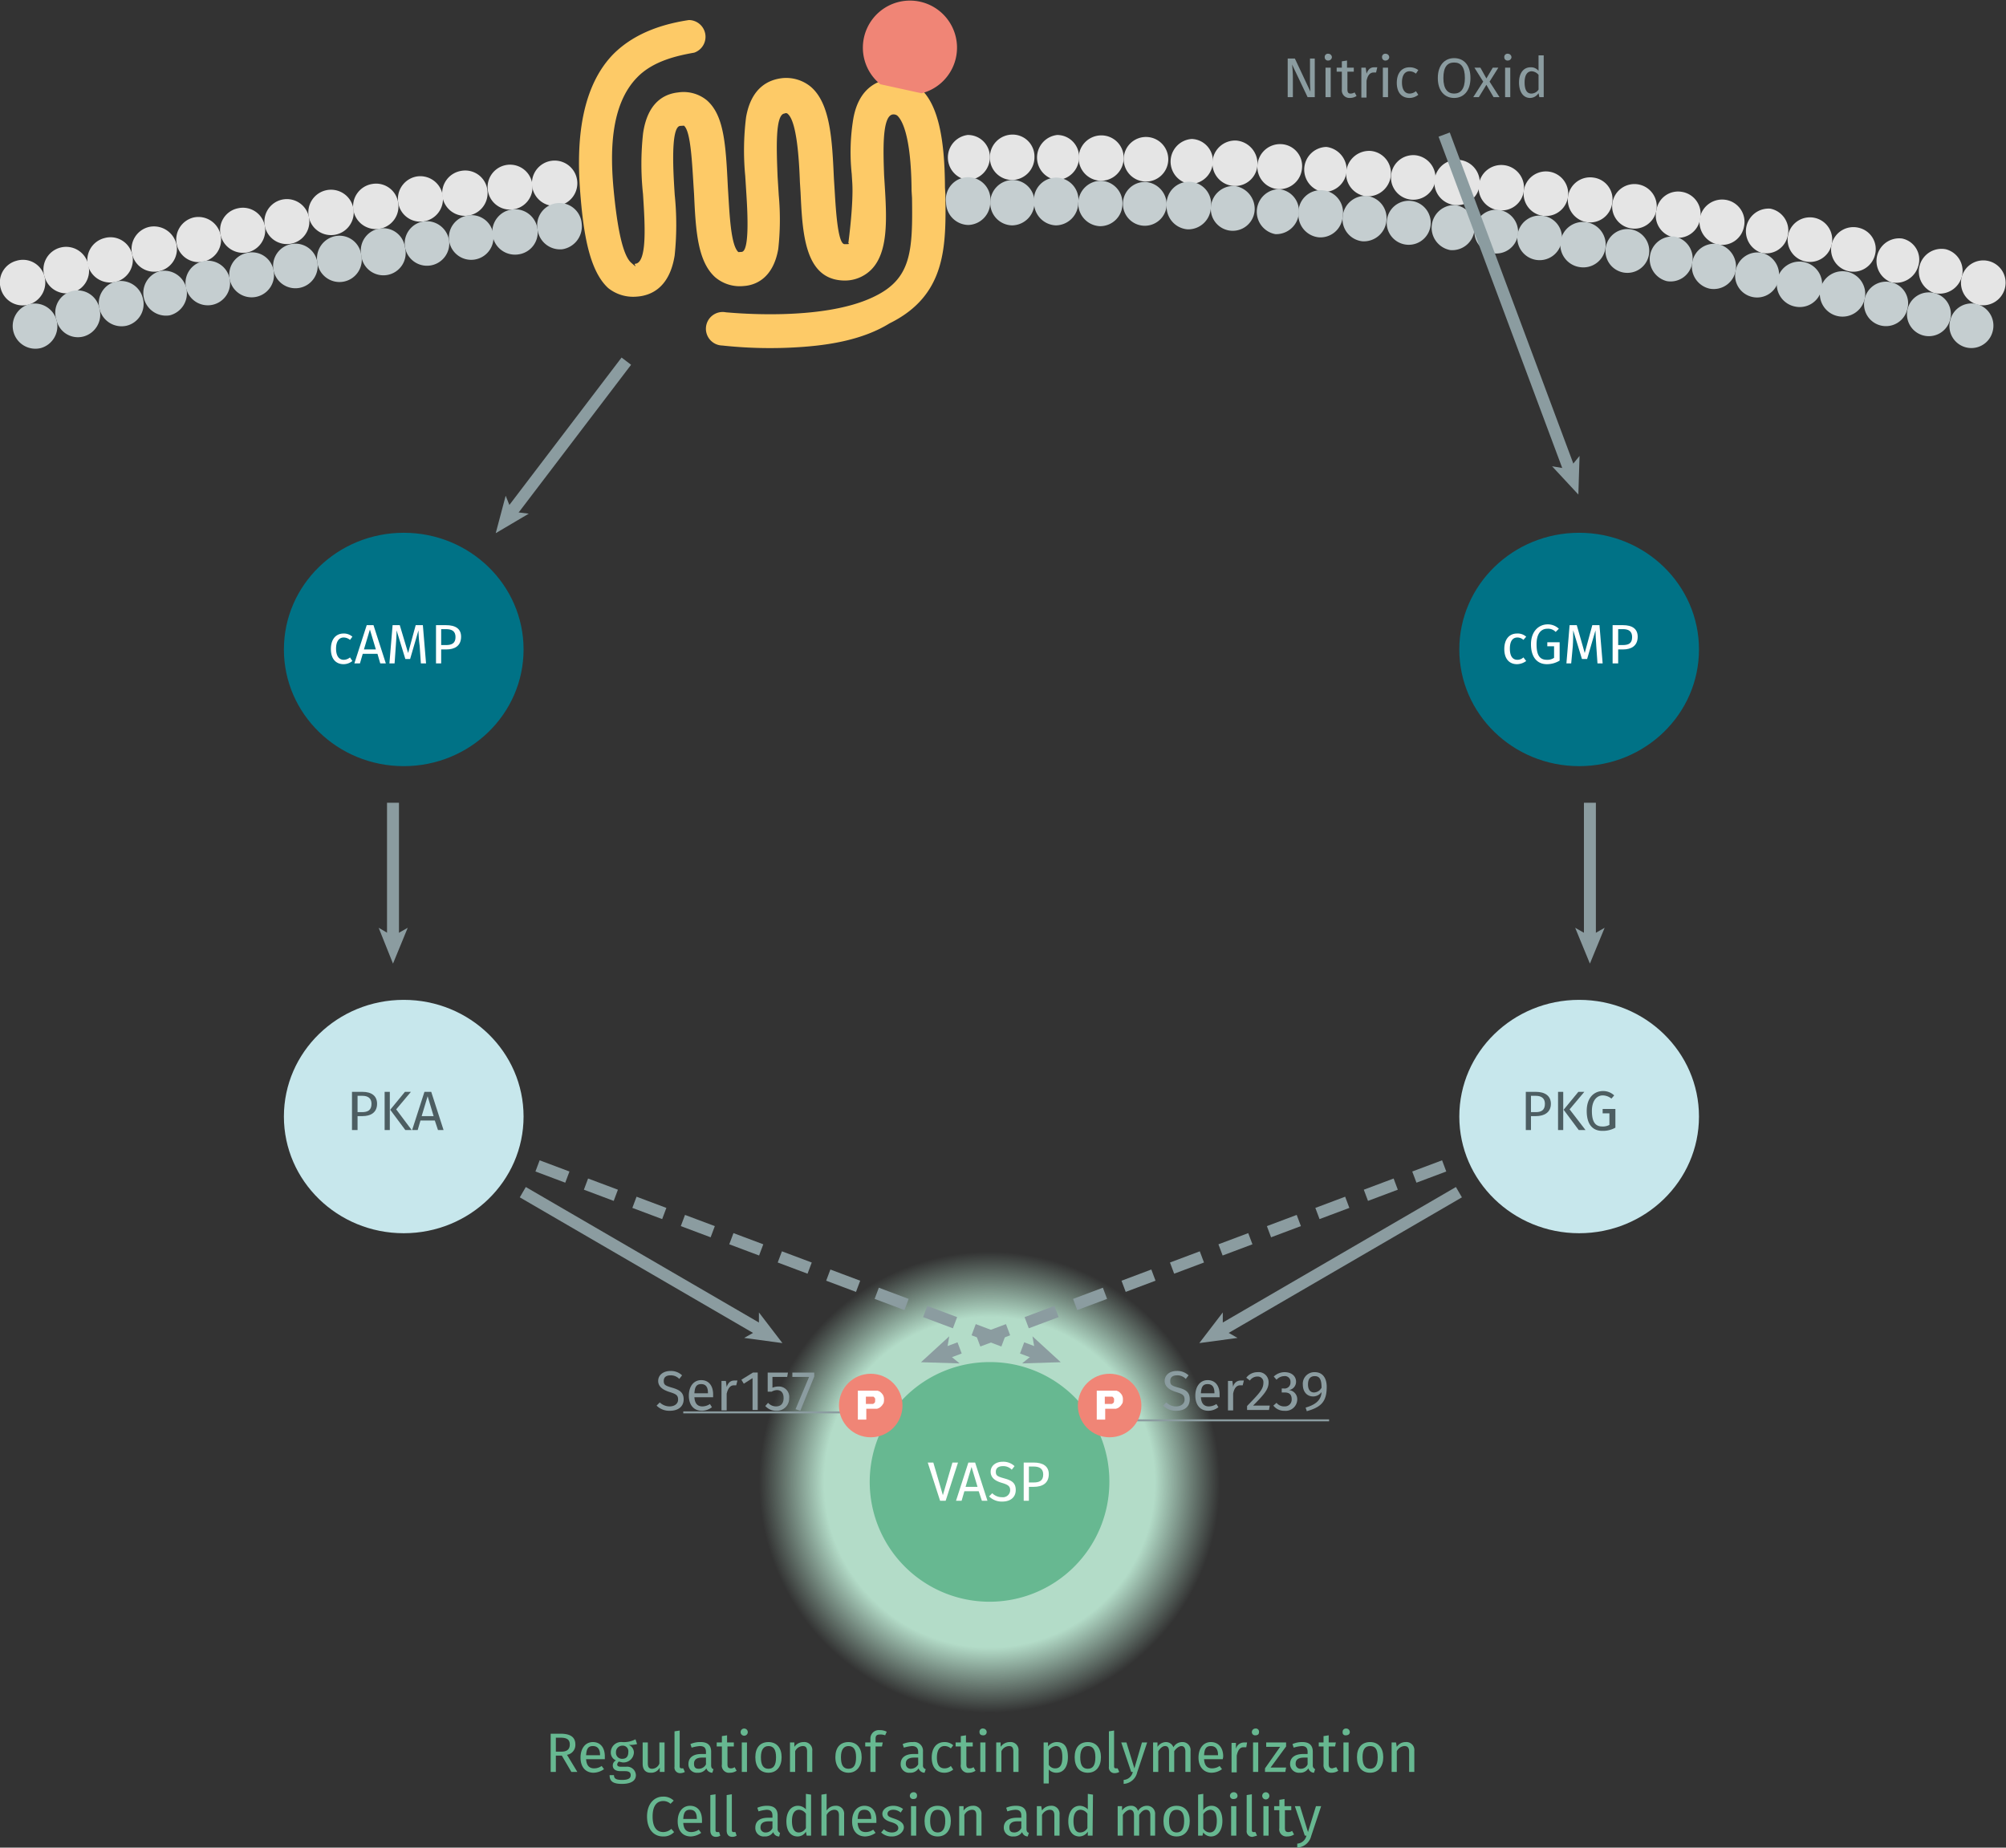 <svg xmlns="http://www.w3.org/2000/svg" xmlns:xlink="http://www.w3.org/1999/xlink" viewBox="0 0 503.8 464"><rect x="0" y="0" width="503.8" height="464" fill="#333333" stroke="none"/><defs><radialGradient id="Dégradé_sans_nom" cx="38.5" cy="38.45" r="38.47" gradientUnits="userSpaceOnUse"><stop offset="0.71" stop-color="#b3dcc8"/><stop offset="0.99" stop-color="#b3dcc8" stop-opacity="0"/></radialGradient><symbol id="protein-kinase-glow-green" data-name="protein-kinase-glow-green" viewBox="0 0 77 76.9"><path d="M74.3,52.6A38.5,38.5,0,1,1,52.6,2.7,38.6,38.6,0,0,1,74.3,52.6Z" fill="url(#Dégradé_sans_nom)"/><path d="M58.3,38.4A19.8,19.8,0,1,1,38.5,18.6,19.7,19.7,0,0,1,58.3,38.4Z" fill="#67b891"/></symbol><symbol id="receptor-GPCR-ligand-2" data-name="receptor-GPCR-ligand-2" viewBox="0 0 59.9 52.7"><path d="M32.3,52.7a68.9,68.9,0,0,1-11.8-1,2.6,2.6,0,1,1,.9-5.1c.2,0,14.7,2.5,23.1-1,5.9-2.4,6.4-6.6,6.8-14.9V29.6c.5-8.9-.9-11.2-1.5-11.8a1,1,0,0,0-.7-.2c-1.7.2-1.8,5.9-1.9,9.3v1.4c0,5.5-.1,10.6-2.9,13.1a5.8,5.8,0,0,1-4.6,1.4c-5.8-.7-5.7-7.7-5.6-14V27.2c.1-3.7.1-9.4-1.2-10.7a.4.4,0,0,0-.5-.1c-1.5,0-1.6,5.6-1.7,9.7V29a41.4,41.4,0,0,1-.6,8.3c-1.1,4.6-4,5.4-5.7,5.4a5.9,5.9,0,0,1-4.3-1.6c-2.6-2.6-2.6-7.4-2.5-13v-.8c0-4.3.1-9.1-.9-10h-.6c-1.5.1-1.5,7.2-1.5,10.2v.4a45.5,45.5,0,0,1-.6,9.4c-1.1,4.9-4,6-6.3,6a6.2,6.2,0,0,1-4.3-1.6C.6,38.8.1,32.8,0,26.8S.4,11.1,6.4,5.6C10.2,2.2,15.1,1.3,18.5,1A2.6,2.6,0,0,1,19,6.1c-2.7.3-6.5.9-9.1,3.3C5.5,13.4,5,20.7,5.2,26.7S6,36.8,7.2,38s.3.2.6.2c1.9,0,1.9-6,1.9-10.3v-.4a43.6,43.6,0,0,1,.6-9.4c1-4.8,3.7-5.9,5.8-6a5.7,5.7,0,0,1,4.4,1.5c2.5,2.5,2.5,6.9,2.4,13.7v.8c0,3.5-.1,8.2,1,9.3h.5c1.2,0,1.3-5.6,1.3-8.7v-3a41.5,41.5,0,0,1,.7-9.1c1.1-4.6,3.9-5.6,6-5.7a6,6,0,0,1,4.3,1.6c2.9,2.8,2.8,8.5,2.7,14.4v1.6c0,2.6-.1,8.6,1,8.7s.6-.1.6-.1,1.2-6,1.2-9.3V26.4a31.8,31.8,0,0,1,.8-8.6c1.1-4.4,3.8-5.5,5.8-5.7a5.8,5.8,0,0,1,4.7,1.6c2.5,2.4,3.5,7.3,3,15.7v1.1c-.4,8-.8,15.6-9.9,19.4C42.3,52.2,37,52.7,32.3,52.7Z" fill="#fdca67"/><path d="M47.5,12.8l6.3,1.8a7.3,7.3,0,1,0-6.3-1.8Z" fill="#f08576"/></symbol><symbol id="phospho" data-name="phospho" viewBox="0 0 15.8 15.8"><circle cx="7.9" cy="7.9" r="7.9" fill="#f08576"/><path d="M4.7,4.2H9.6l.5.2a3,3,0,0,1,.8.8,2.1,2.1,0,0,1,.3,1.2,2.8,2.8,0,0,1-.1.9l-.4.6-.4.4-.3.2-.5.2H6.8v2.7H4.7ZM6.8,7.5H8.5l.4-.3C9,7,9,6.8,9,6.5A.7.7,0,0,0,8.9,6l-.3-.3H6.7V7.5Z" fill="#fff"/></symbol><symbol id="protein-kinase-cisbio" data-name="protein-kinase-cisbio" viewBox="0 0 39.6 39.6"><circle cx="19.8" cy="19.8" r="19.8" fill="#007286"/></symbol><symbol id="protein-kinase-non-cisbio-50_2" data-name="protein-kinase-non-cisbio-50% 2" viewBox="0 0 39.6 39.6"><circle cx="19.8" cy="19.8" r="19.8" fill="#c7e7ec"/></symbol></defs><title>phospho-pathway-vasp-63ADK066PEG-63ADK066PEH-63ADK066PEY</title><g style="isolation:isolate"><g style="isolation:isolate"><path d="M137.7,441v4.1h-1.3v-9.6h2.5c2.5,0,3.7.9,3.7,2.7a2.5,2.5,0,0,1-2.1,2.6l2.6,4.3h-1.5l-2.4-4.1Zm3.5-2.8c0-1.2-.7-1.7-2.3-1.7h-1.2V440h1.4C140.4,440,141.2,439.5,141.2,438.2Z" transform="translate(1.9 -0.1)" fill="#67b891"/><path d="M150,441.9h-4.7c.1,1.7.9,2.3,2,2.3a3.3,3.3,0,0,0,1.9-.6l.6.8a4.8,4.8,0,0,1-2.6.9c-2.1,0-3.3-1.5-3.3-3.8s1.2-3.9,3.1-3.9,3,1.4,3,3.6Zm-1.2-1.1c0-1.4-.6-2.2-1.8-2.2s-1.6.7-1.7,2.3h3.5Z" transform="translate(1.9 -0.1)" fill="#67b891"/><path d="M156,438.3a2.1,2.1,0,0,1,1.3,1.9,2.6,2.6,0,0,1-2.9,2.5l-.9-.2a1.3,1.3,0,0,0-.4.7c0,.4.3.6,1,.6h1.2a2.2,2.2,0,0,1,2.5,2.1c0,1.4-1.2,2.2-3.5,2.2s-3.1-.7-3.1-2.2h1.1c0,.8.4,1.2,2,1.2s2.2-.4,2.2-1.2-.6-1-1.5-1h-1.1c-1.4,0-1.9-.7-1.9-1.4a1.4,1.4,0,0,1,.8-1.3,2.1,2.1,0,0,1-1.3-2,2.6,2.6,0,0,1,2.9-2.6,6.2,6.2,0,0,0,3.3-.7l.4,1.2A6.8,6.8,0,0,1,156,438.3Zm-3.2,1.9a1.5,1.5,0,0,0,1.6,1.6c1,0,1.5-.6,1.5-1.7a1.4,1.4,0,0,0-1.5-1.6A1.6,1.6,0,0,0,152.8,440.2Z" transform="translate(1.9 -0.1)" fill="#67b891"/><path d="M163.8,445.1V444a2.4,2.4,0,0,1-2.3,1.3c-1.3,0-2-.8-2-2.3v-5.3h1.3v5.2c0,1,.3,1.4,1.1,1.4a2,2,0,0,0,1.8-1.3v-5.3h1.3v7.4Z" transform="translate(1.9 -0.1)" fill="#67b891"/><path d="M169.3,444.2h.4l.4.9a2.3,2.3,0,0,1-1.1.3,1.4,1.4,0,0,1-1.5-1.6v-8.9l1.3-.2v9C168.8,444,168.9,444.2,169.3,444.2Z" transform="translate(1.9 -0.1)" fill="#67b891"/><path d="M177.3,444.4l-.3.9a1.6,1.6,0,0,1-1.5-1.1,2.4,2.4,0,0,1-2.2,1.1,2.1,2.1,0,0,1-2.3-2.2c0-1.6,1.2-2.5,3.2-2.5h1.2v-.5c0-1.1-.5-1.5-1.6-1.5a10,10,0,0,0-2,.4l-.3-.9a6,6,0,0,1,2.6-.5c1.8,0,2.6.9,2.6,2.4v3.4C176.7,444,176.9,444.3,177.3,444.4Zm-1.9-1.2v-1.7h-1c-1.3,0-2,.5-2,1.5s.4,1.3,1.2,1.3A2,2,0,0,0,175.4,443.2Z" transform="translate(1.9 -0.1)" fill="#67b891"/><path d="M181.4,445.3a1.8,1.8,0,0,1-2-2.1v-4.5h-1.3v-1h1.3v-1.6l1.3-.2v1.8h1.7v1h-1.6v4.4c0,.8.2,1.1.9,1.1a1.6,1.6,0,0,0,.9-.3l.5.9A3,3,0,0,1,181.4,445.3Z" transform="translate(1.9 -0.1)" fill="#67b891"/><path d="M185.9,435.1a.9.9,0,0,1-1.8,0,.9.9,0,1,1,1.8,0Zm-1.5,10v-7.4h1.3v7.4Z" transform="translate(1.9 -0.1)" fill="#67b891"/><path d="M194.4,441.4c0,2.3-1.2,3.9-3.3,3.9s-3.3-1.5-3.3-3.9,1.2-3.8,3.3-3.8S194.4,439.1,194.4,441.4Zm-5.2,0c0,2,.6,2.9,1.9,2.9s1.9-.9,1.9-2.9-.7-2.8-1.9-2.8S189.2,439.5,189.2,441.4Z" transform="translate(1.9 -0.1)" fill="#67b891"/><path d="M202.1,439.8v5.3h-1.3V440c0-1.1-.4-1.4-1.1-1.4a2.2,2.2,0,0,0-1.9,1.3v5.2h-1.3v-7.4h1.1v1.1a2.8,2.8,0,0,1,2.3-1.2A2,2,0,0,1,202.1,439.8Z" transform="translate(1.9 -0.1)" fill="#67b891"/><path d="M214.5,441.4c0,2.3-1.3,3.9-3.3,3.9s-3.3-1.5-3.3-3.9,1.2-3.8,3.3-3.8S214.5,439.1,214.5,441.4Zm-5.2,0c0,2,.6,2.9,1.9,2.9s1.9-.9,1.9-2.9-.7-2.8-1.9-2.8S209.3,439.5,209.3,441.4Z" transform="translate(1.9 -0.1)" fill="#67b891"/><path d="M218,436.7v1h1.8l-.2,1H218v6.4h-1.3v-6.4h-1.3v-1h1.3v-1a2.1,2.1,0,0,1,2.3-2.1,3.7,3.7,0,0,1,1.8.4l-.4.9a3.2,3.2,0,0,0-1.3-.2C218.3,435.7,218,436,218,436.7Z" transform="translate(1.9 -0.1)" fill="#67b891"/><path d="M230.6,444.4l-.3.9a1.6,1.6,0,0,1-1.5-1.1,2.4,2.4,0,0,1-2.2,1.1,2.1,2.1,0,0,1-2.3-2.2c0-1.6,1.2-2.5,3.2-2.5h1.2v-.5c0-1.1-.6-1.5-1.6-1.5a10,10,0,0,0-2,.4l-.3-.9a6,6,0,0,1,2.6-.5,2.2,2.2,0,0,1,2.5,2.4v3.4A.9.9,0,0,0,230.6,444.4Zm-1.9-1.2v-1.7h-1q-2.1,0-2.1,1.5a1.2,1.2,0,0,0,1.3,1.3A2.1,2.1,0,0,0,228.7,443.2Z" transform="translate(1.9 -0.1)" fill="#67b891"/><path d="M237.5,438.4l-.6.8a2.3,2.3,0,0,0-1.6-.6c-1.1,0-1.9.9-1.9,2.9s.8,2.7,1.9,2.7a2.3,2.3,0,0,0,1.6-.6l.6.9a3.5,3.5,0,0,1-2.2.8c-2,0-3.2-1.4-3.2-3.8s1.2-3.9,3.2-3.9A3.2,3.2,0,0,1,237.5,438.4Z" transform="translate(1.9 -0.1)" fill="#67b891"/><path d="M241.4,445.3a1.8,1.8,0,0,1-2-2.1v-4.5h-1.3v-1h1.3v-1.6l1.3-.2v1.8h1.7v1h-1.6v4.4c0,.8.2,1.1.8,1.1a1.7,1.7,0,0,0,1-.3l.5.9A3,3,0,0,1,241.4,445.3Z" transform="translate(1.9 -0.1)" fill="#67b891"/><path d="M245.9,435.1a.8.8,0,0,1-.9.8c-.6,0-.9-.3-.9-.8a.8.8,0,0,1,.9-.9A.9.9,0,0,1,245.9,435.1Zm-1.6,10v-7.4h1.3v7.4Z" transform="translate(1.9 -0.1)" fill="#67b891"/><path d="M253.9,439.8v5.3h-1.3V440c0-1.1-.4-1.4-1.1-1.4a2.2,2.2,0,0,0-1.9,1.3v5.2h-1.3v-7.4h1.1v1.1a2.8,2.8,0,0,1,2.3-1.2A2,2,0,0,1,253.9,439.8Z" transform="translate(1.9 -0.1)" fill="#67b891"/><path d="M266.3,441.4c0,2.3-1,3.9-2.9,3.9a2.6,2.6,0,0,1-1.9-.8V448h-1.3V437.7h1.1v1a2.8,2.8,0,0,1,2.2-1.1C265.6,437.6,266.3,439.1,266.3,441.4Zm-1.4,0c0-1.9-.5-2.8-1.6-2.8a2.5,2.5,0,0,0-1.8,1.1v3.6a1.8,1.8,0,0,0,1.6.9C264.3,444.2,264.9,443.4,264.9,441.4Z" transform="translate(1.9 -0.1)" fill="#67b891"/><path d="M274.6,441.4c0,2.3-1.2,3.9-3.3,3.9s-3.3-1.5-3.3-3.9,1.2-3.8,3.3-3.8S274.6,439.1,274.6,441.4Zm-5.2,0c0,2,.6,2.9,1.9,2.9s1.9-.9,1.9-2.9-.7-2.8-1.9-2.8S269.4,439.5,269.4,441.4Z" transform="translate(1.9 -0.1)" fill="#67b891"/><path d="M278.4,444.2h.4l.4.9a2.3,2.3,0,0,1-1.1.3,1.4,1.4,0,0,1-1.5-1.6v-8.9l1.3-.2v9C277.9,444,278,444.2,278.4,444.2Z" transform="translate(1.9 -0.1)" fill="#67b891"/><path d="M280.3,448.1v-1a2.5,2.5,0,0,0,2.3-2h-.4l-2.5-7.4H281l2,6.5,1.9-6.5h1.3l-2.5,7.5A3.7,3.7,0,0,1,280.3,448.1Z" transform="translate(1.9 -0.1)" fill="#67b891"/><path d="M297.1,439.8v5.3h-1.3V440c0-1.1-.5-1.4-1-1.4s-1.3.5-1.8,1.3v5.2h-1.3V440c0-1.1-.4-1.4-1-1.4s-1.2.5-1.7,1.3v5.2h-1.3v-7.4h1.1v1.1a2.6,2.6,0,0,1,2.1-1.2,2,2,0,0,1,1.9,1.3,2.5,2.5,0,0,1,2.2-1.3A2,2,0,0,1,297.1,439.8Z" transform="translate(1.9 -0.1)" fill="#67b891"/><path d="M305.2,441.9h-4.7c.1,1.7.9,2.3,2,2.3a3.3,3.3,0,0,0,1.9-.6l.6.8a4.5,4.5,0,0,1-2.6.9c-2,0-3.3-1.5-3.3-3.8s1.2-3.9,3.1-3.9,3.1,1.4,3.1,3.6C305.3,441.5,305.2,441.7,305.2,441.9Zm-1.2-1.1c0-1.4-.6-2.2-1.8-2.2s-1.6.7-1.7,2.3H304Z" transform="translate(1.9 -0.1)" fill="#67b891"/><path d="M311.3,437.7l-.2,1.2h-.7c-.9,0-1.4.7-1.7,2.1v4.2h-1.3v-7.4h1.1v1.5a2.1,2.1,0,0,1,2-1.6Z" transform="translate(1.9 -0.1)" fill="#67b891"/><path d="M314.3,435.1c0,.5-.3.8-.9.8a.8.8,0,0,1-.9-.8.9.9,0,0,1,.9-.9A.8.8,0,0,1,314.3,435.1Zm-1.5,10v-7.4h1.3v7.4Z" transform="translate(1.9 -0.1)" fill="#67b891"/><path d="M317.2,444h3.9l-.2,1.1h-5.1v-.9l3.8-5.4h-3.5v-1.1h5v1Z" transform="translate(1.9 -0.1)" fill="#67b891"/><path d="M328.4,444.4l-.3.9a1.5,1.5,0,0,1-1.4-1.1,2.4,2.4,0,0,1-2.2,1.1,2.2,2.2,0,0,1-2.4-2.2c0-1.6,1.2-2.5,3.3-2.5h1.1v-.5c0-1.1-.5-1.5-1.5-1.5a8.8,8.8,0,0,0-2,.4l-.3-.9a5.9,5.9,0,0,1,2.5-.5c1.8,0,2.6.9,2.6,2.4v3.4A1,1,0,0,0,328.4,444.4Zm-1.9-1.2v-1.7h-.9q-2.1,0-2.1,1.5a1.2,1.2,0,0,0,1.3,1.3A1.8,1.8,0,0,0,326.5,443.2Z" transform="translate(1.9 -0.1)" fill="#67b891"/><path d="M332.5,445.3a1.9,1.9,0,0,1-2-2.1v-4.5h-1.2v-1h1.2v-1.6l1.3-.2v1.8h1.8l-.2,1h-1.6v4.4c0,.8.3,1.1.9,1.1l1-.3.5.9A3.1,3.1,0,0,1,332.5,445.3Z" transform="translate(1.9 -0.1)" fill="#67b891"/><path d="M337.1,435.1c0,.5-.4.8-1,.8a.7.7,0,0,1-.8-.8.8.8,0,0,1,.8-.9A.9.9,0,0,1,337.1,435.1Zm-1.6,10v-7.4h1.3v7.4Z" transform="translate(1.9 -0.1)" fill="#67b891"/><path d="M345.5,441.4c0,2.3-1.2,3.9-3.3,3.9s-3.3-1.5-3.3-3.9,1.2-3.8,3.3-3.8S345.5,439.1,345.5,441.4Zm-5.2,0c0,2,.7,2.9,1.9,2.9s1.9-.9,1.9-2.9-.6-2.8-1.9-2.8S340.3,439.5,340.3,441.4Z" transform="translate(1.9 -0.1)" fill="#67b891"/><path d="M353.3,439.8v5.3H352V440c0-1.1-.5-1.4-1.2-1.4a2.3,2.3,0,0,0-1.9,1.3v5.2h-1.3v-7.4h1.1l.2,1.1a2.6,2.6,0,0,1,2.2-1.2A2,2,0,0,1,353.3,439.8Z" transform="translate(1.9 -0.1)" fill="#67b891"/></g><g style="isolation:isolate"><path d="M167.3,452.3l-.8.8a2.7,2.7,0,0,0-1.8-.7c-1.5,0-2.7,1-2.7,3.9s1.2,3.9,2.7,3.9a3.1,3.1,0,0,0,2-.8l.7.8a3.6,3.6,0,0,1-2.8,1.1c-2.3,0-4-1.8-4-5s1.8-5,4-5A3.6,3.6,0,0,1,167.3,452.3Z" transform="translate(1.9 -0.1)" fill="#67b891"/><path d="M174.4,457.9h-4.7c.1,1.7.9,2.3,2,2.3a3.5,3.5,0,0,0,1.9-.6l.6.8a4.8,4.8,0,0,1-2.6.9c-2.1,0-3.3-1.5-3.3-3.8s1.2-3.9,3.1-3.9,3,1.4,3,3.6Zm-1.3-1.1c0-1.4-.5-2.2-1.7-2.2s-1.6.7-1.7,2.3h3.4Z" transform="translate(1.9 -0.1)" fill="#67b891"/><path d="M178.2,460.2h.5l.3.9a2,2,0,0,1-1.1.3c-.9,0-1.4-.6-1.4-1.6v-8.9l1.3-.2v9C177.8,460,177.9,460.2,178.2,460.2Z" transform="translate(1.9 -0.1)" fill="#67b891"/><path d="M182.3,460.2h.5l.3.9a2,2,0,0,1-1.1.3c-.9,0-1.4-.6-1.4-1.6v-8.9l1.3-.2v9C181.9,460,182,460.2,182.3,460.2Z" transform="translate(1.9 -0.1)" fill="#67b891"/><path d="M194,460.4l-.2.9a1.5,1.5,0,0,1-1.5-1.1,2.4,2.4,0,0,1-2.2,1.1,2.1,2.1,0,0,1-2.3-2.2c0-1.6,1.1-2.5,3.2-2.5h1.1v-.5c0-1.1-.5-1.5-1.5-1.5a10,10,0,0,0-2,.4l-.3-.9a5.9,5.9,0,0,1,2.5-.5c1.8,0,2.6.9,2.6,2.4v3.4A1,1,0,0,0,194,460.4Zm-1.9-1.2v-1.7h-.9q-2.1,0-2.1,1.5a1.2,1.2,0,0,0,1.3,1.3A1.8,1.8,0,0,0,192.1,459.2Z" transform="translate(1.9 -0.1)" fill="#67b891"/><path d="M201.8,461.1h-1.1l-.2-1a2.4,2.4,0,0,1-2.1,1.2c-1.8,0-2.8-1.5-2.8-3.8s1.1-3.9,2.9-3.9a2.7,2.7,0,0,1,2,.9v-3.9l1.3.2Zm-1.3-1.9v-3.6a2.2,2.2,0,0,0-1.7-1c-1.1,0-1.8.9-1.8,2.8s.6,2.9,1.7,2.9A2.1,2.1,0,0,0,200.5,459.2Z" transform="translate(1.9 -0.1)" fill="#67b891"/><path d="M210.1,455.8v5.3h-1.3V456c0-1.1-.5-1.4-1.2-1.4a2.3,2.3,0,0,0-1.9,1.3v5.2h-1.3V450.8l1.3-.2v4.2a2.6,2.6,0,0,1,2.2-1.2A2,2,0,0,1,210.1,455.8Z" transform="translate(1.9 -0.1)" fill="#67b891"/><path d="M218.2,457.9h-4.7c.1,1.7.9,2.3,2,2.3a3.3,3.3,0,0,0,1.9-.6l.6.8a4.8,4.8,0,0,1-2.6.9c-2.1,0-3.3-1.5-3.3-3.8s1.2-3.9,3.1-3.9,3,1.4,3,3.6Zm-1.3-1.1c0-1.4-.5-2.2-1.7-2.2s-1.6.7-1.7,2.3h3.4Z" transform="translate(1.9 -0.1)" fill="#67b891"/><path d="M224.9,454.4l-.6.9a2.8,2.8,0,0,0-1.9-.7c-.8,0-1.4.4-1.4,1s.4.8,1.6,1.2,2.5,1,2.5,2.2-1.4,2.3-2.9,2.3a3.8,3.8,0,0,1-2.8-1l.7-.8a2.8,2.8,0,0,0,2,.8c1,0,1.6-.5,1.6-1.1s-.4-1.1-1.8-1.5-2.2-1.1-2.2-2.1,1.1-2,2.7-2A4.1,4.1,0,0,1,224.9,454.4Z" transform="translate(1.9 -0.1)" fill="#67b891"/><path d="M228.4,451.1c0,.5-.3.8-.9.8a.8.8,0,0,1-.9-.8.9.9,0,0,1,.9-.9A.8.8,0,0,1,228.4,451.1Zm-1.5,10v-7.4h1.3v7.4Z" transform="translate(1.9 -0.1)" fill="#67b891"/><path d="M236.9,457.4c0,2.3-1.2,3.9-3.3,3.9s-3.3-1.5-3.3-3.9,1.2-3.8,3.3-3.8S236.9,455.1,236.9,457.4Zm-5.2,0c0,2,.7,2.9,1.9,2.9s1.9-.9,1.9-2.9-.7-2.8-1.9-2.8S231.7,455.5,231.7,457.4Z" transform="translate(1.9 -0.1)" fill="#67b891"/><path d="M244.6,455.8v5.3h-1.3V456c0-1.1-.4-1.4-1.1-1.4a2.2,2.2,0,0,0-1.9,1.3v5.2H239v-7.4h1.1v1.1a2.8,2.8,0,0,1,2.3-1.2A2,2,0,0,1,244.6,455.8Z" transform="translate(1.9 -0.1)" fill="#67b891"/><path d="M256.5,460.4l-.3.9a1.5,1.5,0,0,1-1.4-1.1,2.4,2.4,0,0,1-2.2,1.1,2.2,2.2,0,0,1-2.4-2.2c0-1.6,1.2-2.5,3.3-2.5h1.1v-.5c0-1.1-.5-1.5-1.5-1.5a7.9,7.9,0,0,0-2,.4l-.3-.9a5.9,5.9,0,0,1,2.5-.5c1.8,0,2.6.9,2.6,2.4v3.4C255.9,460,256.1,460.3,256.5,460.4Zm-1.9-1.2v-1.7h-1c-1.3,0-2,.5-2,1.5s.4,1.3,1.3,1.3A2,2,0,0,0,254.6,459.2Z" transform="translate(1.9 -0.1)" fill="#67b891"/><path d="M264.2,455.8v5.3h-1.3V456c0-1.1-.5-1.4-1.2-1.4a2.3,2.3,0,0,0-1.9,1.3v5.2h-1.3v-7.4h1.1l.2,1.1a2.6,2.6,0,0,1,2.2-1.2A2,2,0,0,1,264.2,455.8Z" transform="translate(1.9 -0.1)" fill="#67b891"/><path d="M272.5,461.1h-1.2v-1a2.6,2.6,0,0,1-2.1,1.2c-1.8,0-2.8-1.5-2.8-3.8s1.1-3.9,2.9-3.9a2.9,2.9,0,0,1,2,.9v-3.9l1.3.2Zm-1.3-1.9v-3.6a2.2,2.2,0,0,0-1.7-1c-1.1,0-1.8.9-1.8,2.8s.6,2.9,1.6,2.9A2.1,2.1,0,0,0,271.2,459.2Z" transform="translate(1.9 -0.1)" fill="#67b891"/><path d="M288.2,455.8v5.3H287V456c0-1.1-.5-1.4-1.1-1.4s-1.2.5-1.7,1.3v5.2h-1.3V456c0-1.1-.5-1.4-1-1.4s-1.3.5-1.8,1.3v5.2h-1.3v-7.4h1.1v1.1a2.6,2.6,0,0,1,2.2-1.2,1.7,1.7,0,0,1,1.8,1.3,2.6,2.6,0,0,1,2.2-1.3A2,2,0,0,1,288.2,455.8Z" transform="translate(1.9 -0.1)" fill="#67b891"/><path d="M296.9,457.4c0,2.3-1.2,3.9-3.3,3.9s-3.3-1.5-3.3-3.9,1.2-3.8,3.3-3.8S296.9,455.1,296.9,457.4Zm-5.2,0c0,2,.7,2.9,1.9,2.9s1.9-.9,1.9-2.9-.7-2.8-1.9-2.8S291.7,455.5,291.7,457.4Z" transform="translate(1.9 -0.1)" fill="#67b891"/><path d="M305.1,457.4c0,2.3-1.1,3.9-2.9,3.9a2.4,2.4,0,0,1-1.9-1l-.2.8H299V450.8l1.3-.2v4.1a2.5,2.5,0,0,1,2.1-1.1C304,453.6,305.1,455,305.1,457.4Zm-1.4,0c0-2.1-.7-2.8-1.7-2.8a2.3,2.3,0,0,0-1.7,1.1v3.6a2,2,0,0,0,1.6,1C303,460.3,303.7,459.4,303.7,457.4Z" transform="translate(1.9 -0.1)" fill="#67b891"/><path d="M308.9,451.1c0,.5-.4.8-1,.8a.8.8,0,0,1-.9-.8.9.9,0,0,1,.9-.9A.9.9,0,0,1,308.9,451.1Zm-1.6,10v-7.4h1.3v7.4Z" transform="translate(1.9 -0.1)" fill="#67b891"/><path d="M312.9,460.2h.5l.4.9-1.1.3a1.4,1.4,0,0,1-1.5-1.6v-8.9l1.3-.2v9C312.5,460,312.6,460.2,312.9,460.2Z" transform="translate(1.9 -0.1)" fill="#67b891"/><path d="M316.9,451.1a.9.9,0,0,1-1.8,0,.9.9,0,0,1,1.8,0Zm-1.5,10v-7.4h1.3v7.4Z" transform="translate(1.9 -0.1)" fill="#67b891"/><path d="M321.4,461.3a1.8,1.8,0,0,1-2-2.1v-4.5h-1.3v-1h1.3v-1.6l1.3-.2v1.8h1.7v1h-1.6v4.4c0,.8.2,1.1.9,1.1a1.6,1.6,0,0,0,.9-.3l.5.9A3,3,0,0,1,321.4,461.3Z" transform="translate(1.9 -0.1)" fill="#67b891"/><path d="M323.9,464.1v-1a2.5,2.5,0,0,0,2.3-2h-.4l-2.5-7.4h1.3l2,6.5,2-6.5h1.3l-2.5,7.5A3.8,3.8,0,0,1,323.9,464.1Z" transform="translate(1.9 -0.1)" fill="#67b891"/></g></g><use id="protein-kinase-glow-green-3" data-name="protein-kinase-glow-green" width="77" height="76.89" transform="translate(190 313.8) scale(1.52)" xlink:href="#protein-kinase-glow-green"/><g style="isolation:isolate"><path d="M234.2,377l-3.1-9.6h1.4l2.4,8.2,2.4-8.2h1.4l-3.1,9.6Z" transform="translate(1.9 -0.1)" fill="#fff"/><path d="M240.3,374.6l-.7,2.4h-1.4l3.1-9.6H243l3.1,9.6h-1.4l-.8-2.4Zm1.8-6.1-1.5,5h3Z" transform="translate(1.9 -0.1)" fill="#fff"/><path d="M252.9,368.3l-.7.9a2.9,2.9,0,0,0-2.2-.9c-1,0-1.8.4-1.8,1.4s.4,1.2,2.2,1.7,2.8,1.1,2.8,2.9-1.3,2.9-3.4,2.9a4.5,4.5,0,0,1-3.3-1.3l.8-.8a3.4,3.4,0,0,0,2.5,1,1.8,1.8,0,0,0,2-1.7c0-1-.4-1.4-2.1-1.9s-2.8-1.3-2.8-2.8,1.3-2.5,3-2.5A4.1,4.1,0,0,1,252.9,368.3Z" transform="translate(1.9 -0.1)" fill="#fff"/><path d="M261.5,370.3c0,2.3-1.6,3.2-3.8,3.2h-1.2V377h-1.3v-9.6h2.5C260,367.4,261.5,368.3,261.5,370.3Zm-1.4.1c0-1.5-1-2-2.4-2h-1.2v4h1.2C259.1,372.4,260.1,372,260.1,370.4Z" transform="translate(1.9 -0.1)" fill="#fff"/></g><use width="59.9" height="52.68" transform="translate(143 5.3) rotate(-3.6) scale(1.62)" xlink:href="#receptor-GPCR-ligand-2"/><line x1="98.7" y1="201.6" x2="98.7" y2="235.6" fill="none" stroke="#8b9ca0" stroke-miterlimit="10" stroke-width="3"/><polygon points="98.7 242 95.1 233 98.7 235.1 102.4 233 98.7 242" fill="#8b9ca0"/><line x1="399.3" y1="201.6" x2="399.3" y2="235.6" fill="none" stroke="#8b9ca0" stroke-miterlimit="10" stroke-width="3"/><polygon points="399.3 242 395.6 233 399.3 235.1 403 233 399.3 242" fill="#8b9ca0"/><g style="isolation:isolate"><path d="M169.4,345.5l-.7.9a2.9,2.9,0,0,0-2.2-.9c-1,0-1.7.4-1.7,1.4s.4,1.2,2.1,1.7,2.9,1.1,2.9,2.9-1.3,2.9-3.5,2.9a4.5,4.5,0,0,1-3.3-1.3l.8-.8a3.6,3.6,0,0,0,2.5,1c1.1,0,2.1-.6,2.1-1.7s-.5-1.4-2.1-1.9-2.9-1.3-2.9-2.8,1.3-2.5,3.1-2.5A4,4,0,0,1,169.4,345.5Z" transform="translate(1.9 -0.1)" fill="#8b9ca0"/><path d="M177.2,351h-4.7c.1,1.7.9,2.3,2,2.3a3.5,3.5,0,0,0,1.9-.6l.5.8a4.2,4.2,0,0,1-2.5.9c-2.1,0-3.3-1.5-3.3-3.8s1.2-3.9,3.1-3.9,3,1.4,3,3.6Zm-1.3-1.1c0-1.4-.5-2.2-1.7-2.2s-1.6.7-1.7,2.3h3.4Z" transform="translate(1.9 -0.1)" fill="#8b9ca0"/><path d="M183.3,346.8,183,348h-.6q-1.3,0-1.8,2.1v4.2h-1.3v-7.4h1.1l.2,1.5c.4-1.1,1-1.6,1.9-1.6Z" transform="translate(1.9 -0.1)" fill="#8b9ca0"/><path d="M187.1,354.2v-8l-2.2,1.4-.6-1,2.9-1.8h1.2v9.4Z" transform="translate(1.9 -0.1)" fill="#8b9ca0"/><path d="M192.1,345.9v2.7a4,4,0,0,1,1.5-.3,2.6,2.6,0,0,1,2.7,2.9,3.1,3.1,0,0,1-3.3,3.2,3.6,3.6,0,0,1-2.7-1.2l.7-.8a2.7,2.7,0,0,0,2,.9c1.2,0,1.9-.7,1.9-2.1s-.7-2-1.7-2a2.8,2.8,0,0,0-1.3.4h-1v-4.8H196l-.2,1.1Z" transform="translate(1.9 -0.1)" fill="#8b9ca0"/><path d="M199.1,354.4l-1.2-.4,3.4-8.1h-4.2v-1.1h5.5v1Z" transform="translate(1.9 -0.1)" fill="#8b9ca0"/></g><line x1="171.6" y1="354.7" x2="222.5" y2="354.7" fill="none" stroke="#8b9ca0" stroke-miterlimit="10" stroke-width="0.5"/><use width="15.8" height="15.8" transform="translate(210.7 345) scale(1.01)" xlink:href="#phospho"/><g style="isolation:isolate"><path d="M296.6,345.5l-.7.9a2.9,2.9,0,0,0-2.2-.9c-1,0-1.7.4-1.7,1.4s.3,1.2,2.1,1.7,2.8,1.1,2.8,2.9-1.2,2.9-3.4,2.9a4.5,4.5,0,0,1-3.3-1.3l.8-.8a3.4,3.4,0,0,0,2.5,1c1.1,0,2.1-.6,2.1-1.7s-.5-1.4-2.1-1.9-2.9-1.3-2.9-2.8,1.3-2.5,3-2.5A4.1,4.1,0,0,1,296.6,345.5Z" transform="translate(1.9 -0.1)" fill="#8b9ca0"/><path d="M304.4,351h-4.7c.1,1.7.9,2.3,2,2.3a3.5,3.5,0,0,0,1.9-.6l.5.8a4.2,4.2,0,0,1-2.5.9c-2.1,0-3.3-1.5-3.3-3.8s1.2-3.9,3.1-3.9,3,1.4,3,3.6Zm-1.3-1.1c0-1.4-.5-2.2-1.7-2.2s-1.6.7-1.7,2.3h3.4Z" transform="translate(1.9 -0.1)" fill="#8b9ca0"/><path d="M310.5,346.8l-.3,1.2h-.6q-1.4,0-1.8,2.1v4.2h-1.3v-7.4h1.1l.2,1.5a1.9,1.9,0,0,1,1.9-1.6Z" transform="translate(1.9 -0.1)" fill="#8b9ca0"/><path d="M316.7,347.3c0,1.7-1.1,3-3.9,5.8H317l-.2,1.1h-5.5v-1c3.3-3.4,4.1-4.3,4.1-5.9a1.4,1.4,0,0,0-1.5-1.5,2.3,2.3,0,0,0-1.9,1l-.9-.7a3.5,3.5,0,0,1,2.8-1.4A2.5,2.5,0,0,1,316.7,347.3Z" transform="translate(1.9 -0.1)" fill="#8b9ca0"/><path d="M323.6,347.1a2.1,2.1,0,0,1-1.8,2.1,2.3,2.3,0,0,1,2.1,2.3,2.9,2.9,0,0,1-3.2,2.9,3.4,3.4,0,0,1-2.8-1.3l.8-.7a2.4,2.4,0,0,0,2,.9,1.7,1.7,0,0,0,1.8-1.8c0-1.3-.7-1.7-1.8-1.7H320v-1h.5a1.5,1.5,0,0,0,1.7-1.6,1.4,1.4,0,0,0-1.6-1.5,2.6,2.6,0,0,0-1.9.9l-.7-.8a4,4,0,0,1,2.7-1.1C322.6,344.7,323.6,345.8,323.6,347.1Z" transform="translate(1.9 -0.1)" fill="#8b9ca0"/><path d="M331.3,348.4c0,3.8-1.5,5.1-5,6.1l-.3-.9c2.4-.7,3.9-1.8,4-3.9a2.6,2.6,0,0,1-2.1,1.1c-1.5,0-2.6-1.1-2.6-3a2.9,2.9,0,0,1,3-3.1C330.3,344.7,331.3,346.2,331.3,348.4Zm-1.3.2c0-2.1-.5-2.9-1.7-2.9s-1.7.8-1.7,2.1.6,2,1.5,2A2.2,2.2,0,0,0,330,348.6Z" transform="translate(1.9 -0.1)" fill="#8b9ca0"/></g><g style="isolation:isolate"><path d="M326.5,24.5l-3.9-8.2a30.5,30.5,0,0,1,.2,3.8v4.4h-1.3V14.8h1.8l3.9,8.3c0-.3-.1-1.8-.1-3V14.8h1.2v9.7Z" transform="translate(1.9 -0.1)" fill="#8b9ca0"/><path d="M332.6,14.5a.9.9,0,0,1-.9.8.8.8,0,0,1-.9-.8.8.8,0,0,1,.9-.9A.9.9,0,0,1,332.6,14.5Zm-1.6,10V17.1h1.3v7.4Z" transform="translate(1.9 -0.1)" fill="#8b9ca0"/><path d="M337.1,24.7a1.9,1.9,0,0,1-2-2.1V18.1h-1.3v-1h1.3V15.5l1.3-.2v1.8h1.7v1h-1.6v4.4c0,.8.2,1.1.8,1.1a1.9,1.9,0,0,0,1-.3l.5.9A3,3,0,0,1,337.1,24.7Z" transform="translate(1.9 -0.1)" fill="#8b9ca0"/><path d="M344,17l-.3,1.3h-.6q-1.4,0-1.8,2.1v4.2H340V17.1h1.1l.2,1.5c.4-1.1,1-1.6,1.9-1.6Z" transform="translate(1.9 -0.1)" fill="#8b9ca0"/><path d="M347,14.5a.9.9,0,0,1-.9.8.8.8,0,0,1-.9-.8.8.8,0,0,1,.9-.9A.9.9,0,0,1,347,14.5Zm-1.6,10V17.1h1.3v7.4Z" transform="translate(1.9 -0.1)" fill="#8b9ca0"/><path d="M354.3,17.7l-.6.9a2.5,2.5,0,0,0-1.6-.6c-1.1,0-1.9.9-1.9,2.8s.8,2.8,1.9,2.8a2.5,2.5,0,0,0,1.6-.6l.6.9a3.5,3.5,0,0,1-2.2.8c-2,0-3.2-1.4-3.2-3.8s1.2-3.9,3.2-3.9A3.6,3.6,0,0,1,354.3,17.7Z" transform="translate(1.9 -0.1)" fill="#8b9ca0"/><path d="M367.4,19.7c0,3.2-1.7,5-4.1,5s-4.1-1.8-4.1-5,1.7-5,4.1-5S367.4,16.4,367.4,19.7Zm-6.8,0c0,2.8,1.1,3.9,2.7,3.9s2.7-1.1,2.7-3.9-1-3.9-2.7-3.9S360.6,16.9,360.6,19.7Z" transform="translate(1.9 -0.1)" fill="#8b9ca0"/><path d="M373.2,24.5l-1.8-3.1-1.9,3.1h-1.4l2.5-3.9-2.2-3.5h1.5l1.5,2.7,1.6-2.7h1.4l-2.2,3.5,2.5,3.9Z" transform="translate(1.9 -0.1)" fill="#8b9ca0"/><path d="M377.7,14.5a.9.9,0,0,1-.9.8.8.8,0,0,1-.9-.8.8.8,0,0,1,.9-.9A.9.9,0,0,1,377.7,14.5Zm-1.6,10V17.1h1.3v7.4Z" transform="translate(1.9 -0.1)" fill="#8b9ca0"/><path d="M385.8,24.5h-1.1l-.2-1a2.6,2.6,0,0,1-2.1,1.2c-1.8,0-2.8-1.6-2.8-3.9s1.1-3.8,2.9-3.8a2.4,2.4,0,0,1,2,.9V14h1.3Zm-1.3-1.9V18.9a2.4,2.4,0,0,0-1.7-.9c-1.1,0-1.8.9-1.8,2.8s.6,2.8,1.7,2.8A2.2,2.2,0,0,0,384.5,22.6Z" transform="translate(1.9 -0.1)" fill="#8b9ca0"/></g><line x1="282.9" y1="356.7" x2="333.8" y2="356.7" fill="none" stroke="#8b9ca0" stroke-miterlimit="10" stroke-width="0.5"/><use width="15.8" height="15.8" transform="translate(270.7 345) scale(1.01)" xlink:href="#phospho"/><use id="protein-kinase-cisbio-3" data-name="protein-kinase-cisbio" width="39.6" height="39.6" transform="translate(71.3 133.8) scale(1.52 1.48)" xlink:href="#protein-kinase-cisbio"/><g style="isolation:isolate"><path d="M86.6,160l-.6.8a2.5,2.5,0,0,0-1.6-.6c-1.1,0-1.9.9-1.9,2.8s.8,2.8,1.9,2.8a2.5,2.5,0,0,0,1.6-.6l.6.9a3.5,3.5,0,0,1-2.2.8c-2,0-3.2-1.4-3.2-3.8s1.2-3.9,3.2-3.9A3.2,3.2,0,0,1,86.6,160Z" transform="translate(1.9 -0.1)" fill="#fff"/><path d="M89.2,164.3l-.7,2.4H87.1l3.1-9.6h1.7l3.1,9.6H93.6l-.7-2.4Zm1.8-6.1-1.5,5h3Z" transform="translate(1.9 -0.1)" fill="#fff"/><path d="M103.8,166.7l-.3-4.4a34.4,34.4,0,0,1-.3-3.9l-2.1,7.2H99.9l-2.2-7.2c0,1.1-.1,2.6-.2,4l-.3,4.3H95.9l.8-9.6h1.8l2.1,7,1.9-7h1.8l.8,9.6Z" transform="translate(1.9 -0.1)" fill="#fff"/><path d="M113.9,160c0,2.3-1.6,3.2-3.7,3.2h-1.3v3.5h-1.3v-9.6h2.5C112.5,157.1,113.9,158,113.9,160Zm-1.4.1c0-1.5-.9-2-2.4-2h-1.2v4h1.2C111.5,162.1,112.5,161.7,112.5,160.1Z" transform="translate(1.9 -0.1)" fill="#fff"/></g><use id="protein-kinase-non-cisbio-50_2-3" data-name="protein-kinase-non-cisbio-50% 2" width="39.6" height="39.6" transform="translate(71.3 251.1) scale(1.52 1.48)" xlink:href="#protein-kinase-non-cisbio-50_2"/><g style="isolation:isolate"><path d="M92.8,277.3c0,2.2-1.6,3.1-3.7,3.1H87.9v3.5H86.5v-9.6h2.6C91.4,274.3,92.8,275.3,92.8,277.3Zm-1.4,0c0-1.4-.9-2-2.3-2H87.9v4.1H89C90.5,279.4,91.4,278.9,91.4,277.3Z" transform="translate(1.9 -0.1)" fill="#4d5e62"/><path d="M94.7,283.9v-9.6H96v9.6Zm6.8,0H99.9l-3.8-5.1,3.7-4.5h1.5l-3.7,4.4Z" transform="translate(1.9 -0.1)" fill="#4d5e62"/><path d="M103.7,281.5l-.7,2.4h-1.4l3.1-9.6h1.7l3.1,9.6h-1.4l-.8-2.4Zm1.8-6.1-1.5,5h3Z" transform="translate(1.9 -0.1)" fill="#4d5e62"/></g><use id="protein-kinase-cisbio-6" data-name="protein-kinase-cisbio" width="39.6" height="39.6" transform="translate(366.5 133.8) scale(1.52 1.48)" xlink:href="#protein-kinase-cisbio"/><g style="isolation:isolate"><path d="M381.4,160l-.7.8a2.2,2.2,0,0,0-1.5-.6c-1.2,0-1.9.9-1.9,2.8s.7,2.8,1.9,2.8a2.2,2.2,0,0,0,1.5-.6l.7.9a4,4,0,0,1-2.3.8c-2,0-3.2-1.4-3.2-3.8s1.2-3.9,3.2-3.9A3.2,3.2,0,0,1,381.4,160Z" transform="translate(1.9 -0.1)" fill="#fff"/><path d="M389.6,158l-.8.8a2.6,2.6,0,0,0-2.1-.8c-1.4,0-2.7,1-2.7,3.9s.9,3.9,2.6,3.9a2.9,2.9,0,0,0,1.8-.5v-2.9h-1.7v-1h3.1V166a6.1,6.1,0,0,1-3.2.9c-2.4,0-4-1.7-4-5s2-5,4.2-5A4,4,0,0,1,389.6,158Z" transform="translate(1.9 -0.1)" fill="#fff"/><path d="M399.3,166.7l-.3-4.4c-.1-1.5-.2-3.1-.2-3.9l-2.1,7.2h-1.3l-2.2-7.2c0,1.1,0,2.6-.1,4l-.4,4.3h-1.2l.8-9.6h1.8l2,7,1.9-7h1.8l.8,9.6Z" transform="translate(1.9 -0.1)" fill="#fff"/><path d="M409.4,160c0,2.3-1.6,3.2-3.7,3.2h-1.2v3.5h-1.4v-9.6h2.6C408,157.1,409.4,158,409.4,160Zm-1.4.1c0-1.5-.9-2-2.3-2h-1.2v4h1.1C407.1,162.1,408,161.7,408,160.1Z" transform="translate(1.9 -0.1)" fill="#fff"/></g><use id="protein-kinase-non-cisbio-50_2-6" data-name="protein-kinase-non-cisbio-50% 2" width="39.6" height="39.6" transform="translate(366.5 251.1) scale(1.52 1.48)" xlink:href="#protein-kinase-non-cisbio-50_2"/><g style="isolation:isolate"><path d="M387.6,277.3c0,2.2-1.7,3.1-3.8,3.1h-1.2v3.5h-1.3v-9.6h2.5C386.1,274.3,387.6,275.3,387.6,277.3Zm-1.5,0c0-1.4-.9-2-2.3-2h-1.2v4.1h1.2C385.2,279.4,386.1,278.9,386.1,277.3Z" transform="translate(1.9 -0.1)" fill="#4d5e62"/><path d="M389.4,283.9v-9.6h1.3v9.6Zm6.9,0h-1.7l-3.8-5.1,3.7-4.5H396l-3.7,4.4Z" transform="translate(1.9 -0.1)" fill="#4d5e62"/><path d="M403.5,275.2l-.7.8a3.5,3.5,0,0,0-2.2-.8c-1.3,0-2.7,1.1-2.7,3.9s.9,3.9,2.6,3.9a3.4,3.4,0,0,0,1.8-.4v-2.9h-1.7v-1.1h3.2v4.7a6.4,6.4,0,0,1-3.3.8c-2.4,0-3.9-1.6-3.9-5s1.9-5,4.1-5A4,4,0,0,1,403.5,275.2Z" transform="translate(1.9 -0.1)" fill="#4d5e62"/></g><path d="M246.7,39.6a5.7,5.7,0,0,1-5.6,5.7,5.7,5.7,0,0,1,0-11.3A5.5,5.5,0,0,1,246.7,39.6Z" transform="translate(1.9 -0.1)" fill="#e5e5e5"/><path d="M246.8,50.9a5.7,5.7,0,0,1-5.5,5.7,5.7,5.7,0,0,1-5.6-5.6,5.6,5.6,0,1,1,11.1-.1Z" transform="translate(1.9 -0.1)" fill="#c5ced0"/><path d="M257.9,39.6a5.7,5.7,0,0,1-5.6,5.7,5.6,5.6,0,0,1-5.6-5.7,5.7,5.7,0,0,1,5.6-5.7A5.5,5.5,0,0,1,257.9,39.6Z" transform="translate(1.9 -0.1)" fill="#e5e5e5"/><path d="M257.9,51a5.7,5.7,0,0,1-5.6,5.7,5.6,5.6,0,0,1-5.5-5.7,5.7,5.7,0,0,1,5.6-5.7A5.5,5.5,0,0,1,257.9,51Z" transform="translate(1.9 -0.1)" fill="#c5ced0"/><path d="M269.1,39.7a5.7,5.7,0,0,1-5.7,5.6,5.7,5.7,0,0,1,.2-11.3A5.5,5.5,0,0,1,269.1,39.7Z" transform="translate(1.9 -0.1)" fill="#e5e5e5"/><path d="M268.9,51.1a5.7,5.7,0,0,1-5.6,5.6,5.7,5.7,0,0,1-5.5-5.7,5.6,5.6,0,1,1,11.1.1Z" transform="translate(1.9 -0.1)" fill="#c5ced0"/><path d="M280.3,40a5.7,5.7,0,0,1-5.7,5.5,5.7,5.7,0,0,1,.2-11.4A5.6,5.6,0,0,1,280.3,40Z" transform="translate(1.9 -0.1)" fill="#e5e5e5"/><path d="M280,51.4a5.6,5.6,0,0,1-5.7,5.5,5.7,5.7,0,0,1-5.4-5.8,5.7,5.7,0,0,1,5.7-5.6A5.6,5.6,0,0,1,280,51.4Z" transform="translate(1.9 -0.1)" fill="#c5ced0"/><path d="M291.5,40.4a5.6,5.6,0,1,1-5.4-5.9A5.6,5.6,0,0,1,291.5,40.4Z" transform="translate(1.9 -0.1)" fill="#e5e5e5"/><path d="M291.1,51.7a5.5,5.5,0,1,1-5.3-5.9A5.7,5.7,0,0,1,291.1,51.7Z" transform="translate(1.9 -0.1)" fill="#c5ced0"/><path d="M302.7,40.9a5.7,5.7,0,0,1-5.9,5.4,5.7,5.7,0,0,1,.6-11.3A5.5,5.5,0,0,1,302.7,40.9Z" transform="translate(1.9 -0.1)" fill="#e5e5e5"/><path d="M302.2,52.3a5.7,5.7,0,0,1-5.8,5.4,5.7,5.7,0,0,1-5.3-5.9,5.6,5.6,0,1,1,11.1.5Z" transform="translate(1.9 -0.1)" fill="#c5ced0"/><path d="M313.9,41.5a5.6,5.6,0,0,1-5.9,5.3,5.7,5.7,0,0,1,.6-11.4A5.8,5.8,0,0,1,313.9,41.5Z" transform="translate(1.9 -0.1)" fill="#e5e5e5"/><path d="M313.2,52.9a5.5,5.5,0,1,1-11-.7,5.7,5.7,0,0,1,5.9-5.4A5.8,5.8,0,0,1,313.2,52.9Z" transform="translate(1.9 -0.1)" fill="#c5ced0"/><path d="M325.1,42.3a5.7,5.7,0,0,1-6,5.3,5.6,5.6,0,0,1-5.2-6,5.7,5.7,0,0,1,6-5.3A5.5,5.5,0,0,1,325.1,42.3Z" transform="translate(1.9 -0.1)" fill="#e5e5e5"/><path d="M324.3,53.6a5.7,5.7,0,0,1-5.9,5.3,5.7,5.7,0,0,1,.8-11.3A5.5,5.5,0,0,1,324.3,53.6Z" transform="translate(1.9 -0.1)" fill="#c5ced0"/><path d="M336.3,43.1a5.7,5.7,0,0,1-6,5.2,5.7,5.7,0,0,1,.9-11.3A5.8,5.8,0,0,1,336.3,43.1Z" transform="translate(1.9 -0.1)" fill="#e5e5e5"/><path d="M335.3,54.5a5.6,5.6,0,0,1-6,5.2,5.7,5.7,0,0,1-5.1-6.1,5.6,5.6,0,1,1,11.1.9Z" transform="translate(1.9 -0.1)" fill="#c5ced0"/><path d="M347.4,44.2a5.8,5.8,0,0,1-6.1,5.2,5.7,5.7,0,0,1-5.1-6.2,5.8,5.8,0,0,1,6.1-5.2A5.6,5.6,0,0,1,347.4,44.2Z" transform="translate(1.9 -0.1)" fill="#e5e5e5"/><path d="M346.3,55.5a5.7,5.7,0,0,1-6,5.2,5.6,5.6,0,0,1-5-6.2,5.7,5.7,0,0,1,6-5.2A5.6,5.6,0,0,1,346.3,55.5Z" transform="translate(1.9 -0.1)" fill="#c5ced0"/><path d="M358.6,45.3a5.6,5.6,0,1,1-4.9-6.2A5.7,5.7,0,0,1,358.6,45.3Z" transform="translate(1.9 -0.1)" fill="#e5e5e5"/><path d="M357.4,56.6a5.5,5.5,0,1,1-11-1.1,5.5,5.5,0,1,1,11,1.1Z" transform="translate(1.9 -0.1)" fill="#c5ced0"/><path d="M369.7,46.6a5.7,5.7,0,0,1-6.2,5,5.7,5.7,0,1,1,6.2-5Z" transform="translate(1.9 -0.1)" fill="#e5e5e5"/><path d="M368.4,57.9a5.6,5.6,0,0,1-6.1,5,5.7,5.7,0,0,1,1.2-11.3A5.6,5.6,0,0,1,368.4,57.9Z" transform="translate(1.9 -0.1)" fill="#c5ced0"/><path d="M380.8,48a5.6,5.6,0,0,1-6.3,4.9,5.7,5.7,0,1,1,6.3-4.9Z" transform="translate(1.9 -0.1)" fill="#e5e5e5"/><path d="M379.3,59.2a5.5,5.5,0,1,1-4.8-6.4A5.6,5.6,0,0,1,379.3,59.2Z" transform="translate(1.9 -0.1)" fill="#c5ced0"/><path d="M391.9,49.5A5.6,5.6,0,1,1,380.8,48a5.6,5.6,0,1,1,11.1,1.5Z" transform="translate(1.9 -0.1)" fill="#e5e5e5"/><path d="M390.3,60.7a5.6,5.6,0,1,1-4.7-6.4A5.5,5.5,0,0,1,390.3,60.7Z" transform="translate(1.9 -0.1)" fill="#c5ced0"/><path d="M403,51.1a5.6,5.6,0,0,1-6.4,4.8,5.7,5.7,0,0,1-4.7-6.4,5.6,5.6,0,0,1,6.4-4.8A5.5,5.5,0,0,1,403,51.1Z" transform="translate(1.9 -0.1)" fill="#e5e5e5"/><path d="M401.3,62.4a5.6,5.6,0,0,1-6.3,4.8,5.7,5.7,0,1,1,6.3-4.8Z" transform="translate(1.9 -0.1)" fill="#c5ced0"/><path d="M414.1,52.9a5.6,5.6,0,1,1-4.6-6.5A5.6,5.6,0,0,1,414.1,52.9Z" transform="translate(1.9 -0.1)" fill="#e5e5e5"/><path d="M412.2,64.2a5.5,5.5,0,1,1-4.5-6.5A5.5,5.5,0,0,1,412.2,64.2Z" transform="translate(1.9 -0.1)" fill="#c5ced0"/><path d="M425.1,54.9a5.6,5.6,0,1,1-11-2,5.5,5.5,0,0,1,6.5-4.6A5.6,5.6,0,0,1,425.1,54.9Z" transform="translate(1.9 -0.1)" fill="#e5e5e5"/><path d="M423.1,66.1a5.5,5.5,0,0,1-6.4,4.6,5.7,5.7,0,0,1,1.9-11.2A5.6,5.6,0,0,1,423.1,66.1Z" transform="translate(1.9 -0.1)" fill="#c5ced0"/><path d="M436.1,57a5.6,5.6,0,0,1-6.6,4.5,5.8,5.8,0,0,1-4.5-6.6,5.7,5.7,0,0,1,6.6-4.6A5.6,5.6,0,0,1,436.1,57Z" transform="translate(1.9 -0.1)" fill="#e5e5e5"/><path d="M434,68.1a5.6,5.6,0,0,1-6.5,4.5,5.7,5.7,0,0,1-4.4-6.6,5.6,5.6,0,0,1,6.5-4.6A5.8,5.8,0,0,1,434,68.1Z" transform="translate(1.9 -0.1)" fill="#c5ced0"/><path d="M447.1,59.2a5.5,5.5,0,0,1-6.6,4.4,5.7,5.7,0,0,1,2.2-11.1A5.6,5.6,0,0,1,447.1,59.2Z" transform="translate(1.9 -0.1)" fill="#e5e5e5"/><path d="M444.8,70.3a5.5,5.5,0,0,1-6.5,4.4,5.5,5.5,0,0,1-4.3-6.6,5.6,5.6,0,0,1,6.6-4.5A5.7,5.7,0,0,1,444.8,70.3Z" transform="translate(1.9 -0.1)" fill="#c5ced0"/><path d="M458.1,61.6a5.6,5.6,0,1,1-4.3-6.8A5.6,5.6,0,0,1,458.1,61.6Z" transform="translate(1.9 -0.1)" fill="#e5e5e5"/><path d="M455.6,72.7a5.6,5.6,0,0,1-6.6,4.4,5.7,5.7,0,1,1,6.6-4.4Z" transform="translate(1.9 -0.1)" fill="#c5ced0"/><path d="M469,64.1a5.6,5.6,0,1,1-4.1-6.8A5.5,5.5,0,0,1,469,64.1Z" transform="translate(1.9 -0.1)" fill="#e5e5e5"/><path d="M466.4,75.2a5.7,5.7,0,0,1-6.7,4.3,5.7,5.7,0,1,1,6.7-4.3Z" transform="translate(1.9 -0.1)" fill="#c5ced0"/><path d="M479.9,66.8a5.8,5.8,0,0,1-6.8,4.2,5.7,5.7,0,0,1,2.7-11A5.4,5.4,0,0,1,479.9,66.8Z" transform="translate(1.9 -0.1)" fill="#e5e5e5"/><path d="M477.1,77.8a5.5,5.5,0,1,1-10.7-2.6,5.5,5.5,0,0,1,6.7-4.2A5.4,5.4,0,0,1,477.1,77.8Z" transform="translate(1.9 -0.1)" fill="#c5ced0"/><path d="M490.8,69.6a5.8,5.8,0,0,1-6.9,4.1,5.7,5.7,0,0,1,2.9-11A5.6,5.6,0,0,1,490.8,69.6Z" transform="translate(1.9 -0.1)" fill="#e5e5e5"/><path d="M487.8,80.6a5.5,5.5,0,1,1-3.9-6.9A5.4,5.4,0,0,1,487.8,80.6Z" transform="translate(1.9 -0.1)" fill="#c5ced0"/><path d="M501.6,72.6a5.7,5.7,0,0,1-6.9,4,5.7,5.7,0,0,1-3.9-7,5.6,5.6,0,1,1,10.8,3Z" transform="translate(1.9 -0.1)" fill="#e5e5e5"/><path d="M498.5,83.5a5.5,5.5,0,1,1-10.6-3,5.5,5.5,0,0,1,6.8-4A5.6,5.6,0,0,1,498.5,83.5Z" transform="translate(1.9 -0.1)" fill="#c5ced0"/><path d="M9.3,69.6a5.8,5.8,0,0,1-4,7,5.7,5.7,0,0,1-7-4,5.6,5.6,0,0,1,3.9-7A5.6,5.6,0,0,1,9.3,69.6Z" transform="translate(1.9 -0.1)" fill="#e5e5e5"/><path d="M12.3,80.5a5.7,5.7,0,0,1-3.9,7,5.7,5.7,0,0,1-6.9-4,5.7,5.7,0,0,1,3.9-7A5.7,5.7,0,0,1,12.3,80.5Z" transform="translate(1.9 -0.1)" fill="#c5ced0"/><path d="M20.3,66.7a5.7,5.7,0,0,1-4.1,6.9,5.7,5.7,0,0,1-6.9-4,5.7,5.7,0,1,1,11-2.9Z" transform="translate(1.9 -0.1)" fill="#e5e5e5"/><path d="M23.1,77.7a5.7,5.7,0,0,1-4,6.9,5.5,5.5,0,0,1-6.8-4.1,5.6,5.6,0,1,1,10.8-2.8Z" transform="translate(1.9 -0.1)" fill="#c5ced0"/><path d="M31.3,64a5.7,5.7,0,0,1-4.2,6.9,5.8,5.8,0,0,1-6.9-4.1,5.7,5.7,0,0,1,4.1-6.9A5.6,5.6,0,0,1,31.3,64Z" transform="translate(1.9 -0.1)" fill="#e5e5e5"/><path d="M34,75.1a5.6,5.6,0,0,1-4.1,6.8,5.7,5.7,0,0,1-6.8-4.2,5.6,5.6,0,0,1,4.1-6.9A5.7,5.7,0,0,1,34,75.1Z" transform="translate(1.9 -0.1)" fill="#c5ced0"/><path d="M42.4,61.4a5.7,5.7,0,1,1-6.9-4.3A5.8,5.8,0,0,1,42.4,61.4Z" transform="translate(1.9 -0.1)" fill="#e5e5e5"/><path d="M44.9,72.5a5.7,5.7,0,0,1-4.2,6.8,5.7,5.7,0,0,1-2.5-11.1A5.7,5.7,0,0,1,44.9,72.5Z" transform="translate(1.9 -0.1)" fill="#c5ced0"/><path d="M53.5,59.1a5.6,5.6,0,0,1-11,2.4,5.7,5.7,0,0,1,4.3-6.8A5.7,5.7,0,0,1,53.5,59.1Z" transform="translate(1.9 -0.1)" fill="#e5e5e5"/><path d="M55.8,70.2a5.6,5.6,0,1,1-6.7-4.5A5.6,5.6,0,0,1,55.8,70.2Z" transform="translate(1.9 -0.1)" fill="#c5ced0"/><path d="M64.6,56.8a5.7,5.7,0,0,1-4.4,6.7,5.8,5.8,0,0,1-6.7-4.4,5.6,5.6,0,0,1,4.4-6.7A5.6,5.6,0,0,1,64.6,56.8Z" transform="translate(1.9 -0.1)" fill="#e5e5e5"/><path d="M66.8,68a5.6,5.6,0,1,1-11,2.3,5.6,5.6,0,0,1,4.4-6.7A5.5,5.5,0,0,1,66.8,68Z" transform="translate(1.9 -0.1)" fill="#c5ced0"/><path d="M75.7,54.7a5.6,5.6,0,0,1-11.1,2.1,5.6,5.6,0,1,1,11.1-2.1Z" transform="translate(1.9 -0.1)" fill="#e5e5e5"/><path d="M77.8,65.9a5.6,5.6,0,1,1-6.6-4.5A5.6,5.6,0,0,1,77.8,65.9Z" transform="translate(1.9 -0.1)" fill="#c5ced0"/><path d="M86.9,52.8a5.7,5.7,0,0,1-11.2,2,5.7,5.7,0,1,1,11.2-2Z" transform="translate(1.9 -0.1)" fill="#e5e5e5"/><path d="M88.8,64a5.6,5.6,0,1,1-11,2,5.7,5.7,0,0,1,4.5-6.6A5.5,5.5,0,0,1,88.8,64Z" transform="translate(1.9 -0.1)" fill="#c5ced0"/><path d="M98.1,51a5.7,5.7,0,1,1-6.5-4.7A5.6,5.6,0,0,1,98.1,51Z" transform="translate(1.9 -0.1)" fill="#e5e5e5"/><path d="M99.8,62.2a5.6,5.6,0,1,1-11,1.8,5.6,5.6,0,0,1,4.6-6.5A5.5,5.5,0,0,1,99.8,62.2Z" transform="translate(1.9 -0.1)" fill="#c5ced0"/><path d="M109.3,49.3a5.7,5.7,0,0,1-4.8,6.4,5.6,5.6,0,0,1-6.4-4.8,5.7,5.7,0,0,1,4.8-6.5A5.7,5.7,0,0,1,109.3,49.3Z" transform="translate(1.9 -0.1)" fill="#e5e5e5"/><path d="M110.9,60.6a5.6,5.6,0,1,1-6.4-4.9A5.7,5.7,0,0,1,110.9,60.6Z" transform="translate(1.9 -0.1)" fill="#c5ced0"/><path d="M120.5,47.8a5.7,5.7,0,0,1-11.3,1.6A5.7,5.7,0,0,1,114,43,5.6,5.6,0,0,1,120.5,47.8Z" transform="translate(1.9 -0.1)" fill="#e5e5e5"/><path d="M122,59.1a5.6,5.6,0,1,1-6.3-4.9A5.5,5.5,0,0,1,122,59.1Z" transform="translate(1.9 -0.1)" fill="#c5ced0"/><path d="M131.8,46.4a5.6,5.6,0,1,1-11.2,1.4,5.6,5.6,0,1,1,11.2-1.4Z" transform="translate(1.9 -0.1)" fill="#e5e5e5"/><path d="M133.1,57.7a5.6,5.6,0,0,1-4.9,6.3,5.7,5.7,0,1,1,4.9-6.3Z" transform="translate(1.9 -0.1)" fill="#c5ced0"/><path d="M143,45.1a5.7,5.7,0,1,1-11.3,1.3A5.7,5.7,0,0,1,143,45.1Z" transform="translate(1.9 -0.1)" fill="#e5e5e5"/><path d="M144.2,56.4a5.8,5.8,0,0,1-4.9,6.3,5.7,5.7,0,0,1-6.2-5,5.6,5.6,0,1,1,11.1-1.3Z" transform="translate(1.9 -0.1)" fill="#c5ced0"/><line x1="157.3" y1="90.7" x2="128.3" y2="128.8" fill="none" stroke="#8b9ca0" stroke-miterlimit="10" stroke-width="3"/><polygon points="124.5 133.9 127 124.5 128.6 128.5 132.8 129 124.5 133.9" fill="#8b9ca0"/><line x1="362.7" y1="33.8" x2="394.2" y2="118.2" fill="none" stroke="#8b9ca0" stroke-miterlimit="10" stroke-width="3"/><polygon points="396.4 124.2 389.8 117.1 394 117.8 396.7 114.5 396.4 124.2" fill="#8b9ca0"/><line x1="366.4" y1="299.4" x2="306.7" y2="334.1" fill="none" stroke="#8b9ca0" stroke-miterlimit="10" stroke-width="3"/><polygon points="301.2 337.3 307.1 329.6 307.1 333.9 310.8 336 301.2 337.3" fill="#8b9ca0"/><line x1="362.7" y1="292.8" x2="237.3" y2="339.9" fill="none" stroke="#8b9ca0" stroke-miterlimit="10" stroke-width="3" stroke-dasharray="8 5"/><polygon points="231.3 342.1 238.4 335.6 237.7 339.7 241 342.4 231.3 342.1" fill="#8b9ca0"/><line x1="131.3" y1="299.4" x2="191" y2="334.1" fill="none" stroke="#8b9ca0" stroke-miterlimit="10" stroke-width="3"/><polygon points="196.5 337.3 186.9 336 190.6 333.9 190.6 329.6 196.5 337.3" fill="#8b9ca0"/><line x1="135" y1="292.8" x2="260.4" y2="339.9" fill="none" stroke="#8b9ca0" stroke-miterlimit="10" stroke-width="3" stroke-dasharray="8 5"/><polygon points="266.4 342.1 256.7 342.4 260 339.7 259.3 335.6 266.4 342.1" fill="#8b9ca0"/></svg>